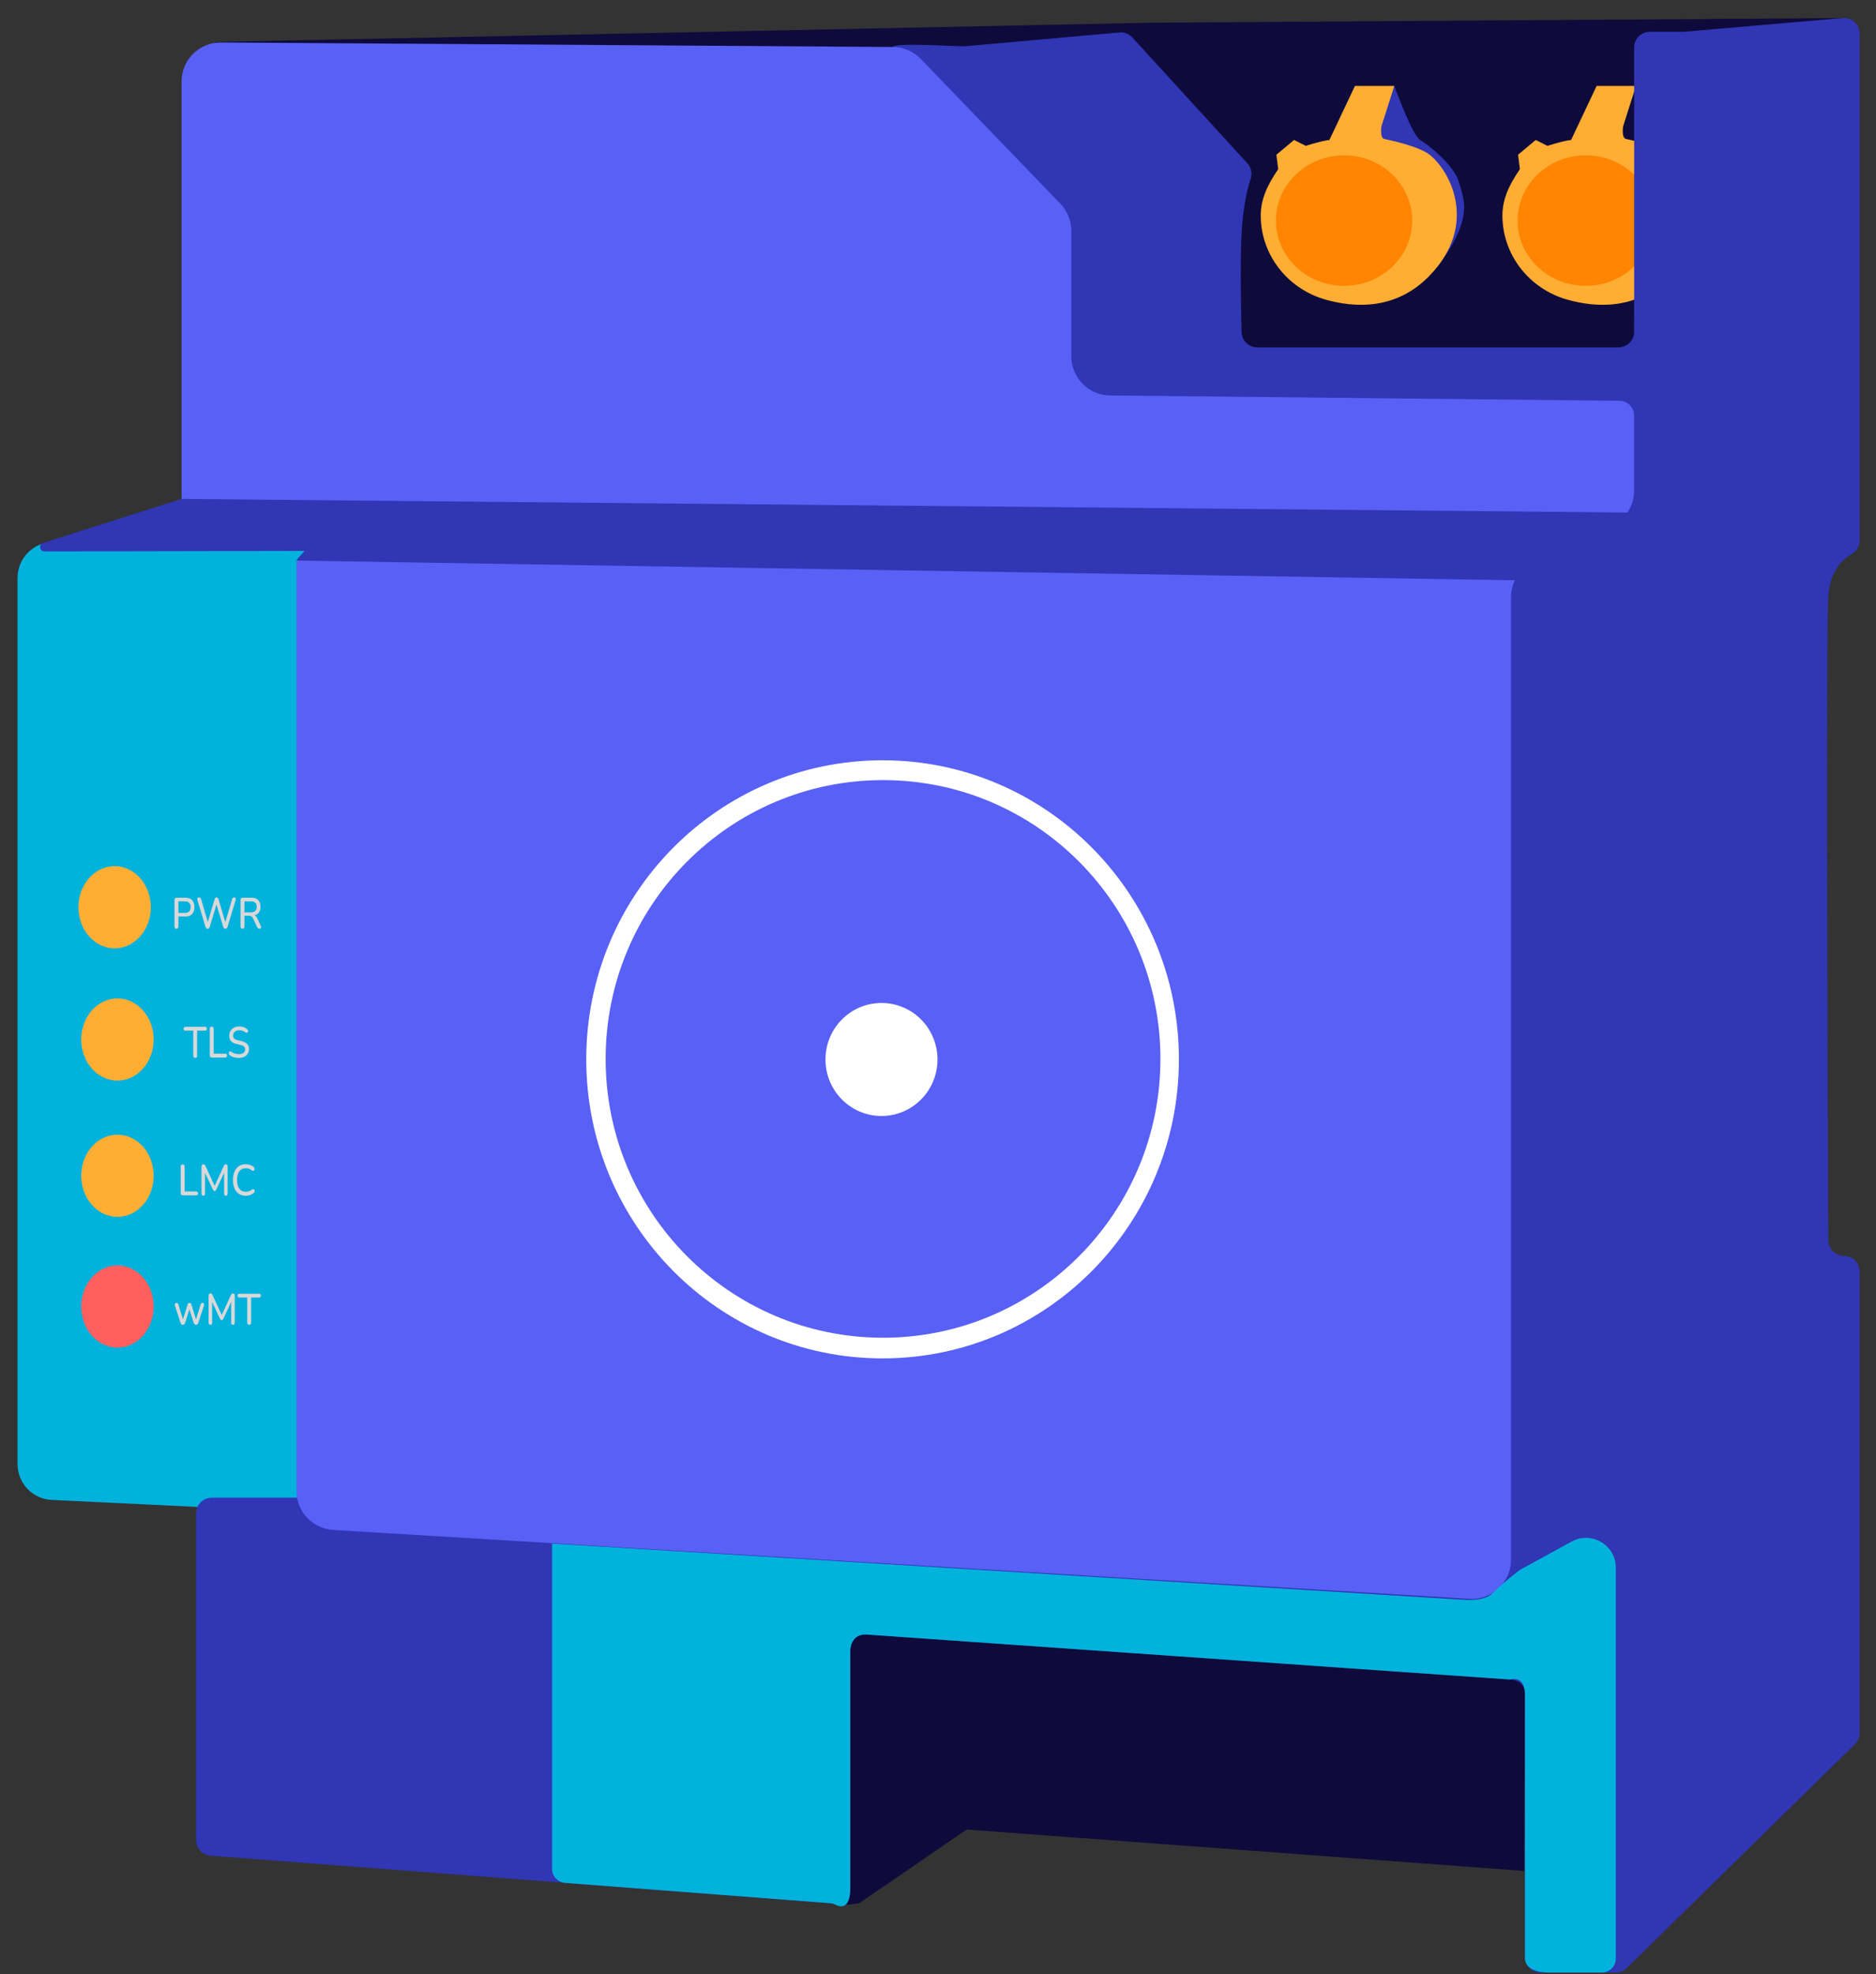 <svg width="96" height="101" viewBox="0 0 96 101" fill="none" xmlns="http://www.w3.org/2000/svg">
<rect x="0" y="0" width="96" height="101" fill="#333333" stroke="none"/>
<path d="M83.625 16.264V19.282H62.052V10.454L10.035 3.085L11.067 2.147L58.886 1.162L94.292 0.924L85.422 3.135" fill="#0E0A3B"/>
<path d="M2.731 27.73H16.132C17.148 27.73 17.971 28.558 17.964 29.575L17.689 75.547C17.683 76.59 16.81 77.417 15.769 77.367L2.643 76.738C1.666 76.691 0.898 75.885 0.898 74.906V29.564C0.898 28.551 1.719 27.73 2.731 27.73Z" fill="#01B2DD"/>
<path d="M71.353 4.391C71.353 4.391 72.266 6.944 72.681 7.17C73.095 7.396 74.418 8.479 74.644 9.283C74.9 10.188 75.423 11.066 73.713 13.438C72.002 15.809 68.082 13.055 68.082 13.055L71.353 4.391V4.391Z" fill="#3036B4"/>
<path d="M65.409 8.658L65.316 7.916L66.221 7.161L66.824 7.463C66.824 7.463 67.578 7.212 68.03 7.161L69.337 4.395H71.351L70.694 6.457C70.694 6.457 70.593 7.06 70.844 7.111C71.096 7.162 72.593 7.476 73.156 7.916C74.186 8.72 75.694 11.474 73.156 14.102C71.459 15.86 69.357 15.762 67.822 15.326C65.884 14.775 64.507 13.026 64.516 11.01C64.519 10.225 64.822 9.509 65.408 8.658H65.409Z" fill="#FFAD33"/>
<path d="M68.779 14.624C70.705 14.624 72.266 13.13 72.266 11.286C72.266 9.442 70.705 7.947 68.779 7.947C66.854 7.947 65.293 9.442 65.293 11.286C65.293 13.13 66.854 14.624 68.779 14.624Z" fill="#FF8502"/>
<path d="M77.776 8.658L77.684 7.916L78.588 7.161L79.191 7.463C79.191 7.463 79.945 7.212 80.397 7.161L81.704 4.395H83.718L83.061 6.457C83.061 6.457 82.96 7.06 83.212 7.111C83.463 7.162 84.96 7.476 85.523 7.916C86.554 8.72 88.061 11.474 85.523 14.102C83.826 15.86 81.724 15.762 80.189 15.326C78.251 14.775 76.874 13.026 76.883 11.01C76.886 10.225 77.189 9.509 77.775 8.658H77.776Z" fill="#FFAD33"/>
<path d="M81.147 14.624C83.072 14.624 84.633 13.13 84.633 11.286C84.633 9.442 83.072 7.947 81.147 7.947C79.221 7.947 77.66 9.442 77.66 11.286C77.66 13.13 79.221 14.624 81.147 14.624Z" fill="#FF8502"/>
<path d="M5.865 48.519C6.889 48.519 7.719 47.577 7.719 46.416C7.719 45.254 6.889 44.312 5.865 44.312C4.842 44.312 4.012 45.254 4.012 46.416C4.012 47.577 4.842 48.519 5.865 48.519Z" fill="#FFAD33"/>
<path d="M6.01 55.286C7.033 55.286 7.863 54.345 7.863 53.183C7.863 52.022 7.033 51.08 6.01 51.08C4.986 51.08 4.156 52.022 4.156 53.183C4.156 54.345 4.986 55.286 6.01 55.286Z" fill="#FFAD33"/>
<path d="M6.01 62.257C7.033 62.257 7.863 61.316 7.863 60.154C7.863 58.992 7.033 58.051 6.01 58.051C4.986 58.051 4.156 58.992 4.156 60.154C4.156 61.316 4.986 62.257 6.01 62.257Z" fill="#FFAD33"/>
<path d="M6.01 68.947C7.033 68.947 7.863 68.005 7.863 66.843C7.863 65.682 7.033 64.74 6.01 64.74C4.986 64.74 4.156 65.682 4.156 66.843C4.156 68.005 4.986 68.947 6.01 68.947Z" fill="#FF5F5F"/>
<path d="M49.38 2.367L57.285 1.661C57.534 1.638 57.779 1.734 57.947 1.918L63.83 8.353C64.025 8.567 64.089 8.869 63.999 9.145C63.854 9.59 63.651 10.393 63.559 11.585C63.449 13.023 63.501 15.678 63.536 16.992C63.547 17.427 63.903 17.773 64.337 17.773H82.824C83.266 17.773 83.624 17.414 83.624 16.971V2.427C83.624 1.985 83.983 1.626 84.425 1.626H86.141C86.164 1.626 86.187 1.625 86.21 1.623L94.292 0.923C94.76 0.883 95.162 1.251 95.162 1.722V27.652C95.162 27.945 95.001 28.212 94.746 28.355C94.306 28.601 93.662 29.175 93.564 30.448C93.427 32.225 93.538 58.51 93.56 63.452C93.562 63.894 93.92 64.25 94.361 64.25C94.803 64.25 95.162 64.609 95.162 65.051V88.661C95.162 88.876 95.075 89.083 94.921 89.233L83.243 100.69C83.093 100.837 82.892 100.919 82.682 100.919H78.834C78.392 100.919 78.034 100.56 78.034 100.117V86.727C78.034 86.306 77.708 85.957 77.289 85.928L44.364 83.625C43.9 83.593 43.507 83.96 43.507 84.425V96.583C43.507 97.05 43.11 97.418 42.645 97.382L10.775 94.939C10.358 94.907 10.035 94.559 10.035 94.14V77.425C10.035 76.982 10.393 76.624 10.836 76.624H17.677C18.12 76.624 18.478 76.265 18.478 75.822V10.727C18.478 10.284 18.837 9.925 19.279 9.925H44.671C44.974 9.925 45.251 9.754 45.387 9.483L45.684 2.406C45.808 2.158 49.102 2.392 49.379 2.367H49.38Z" fill="#3036B4"/>
<path d="M9.29 25.571V4.176C9.29 3.069 10.186 2.172 11.292 2.172L45.68 2.404C46.223 2.404 46.744 2.625 47.121 3.016L54.262 10.423C54.622 10.797 54.823 11.295 54.823 11.815V18.228C54.823 19.326 55.706 20.22 56.804 20.231L82.872 20.504C83.286 20.509 83.621 20.846 83.621 21.262V25.104C83.621 25.966 83.069 26.732 82.252 27.005L78.692 28.657C77.875 28.93 77.323 29.695 77.323 30.557V79.797C77.323 80.953 76.35 81.868 75.197 81.797L17.047 78.273C15.991 78.207 15.169 77.332 15.169 76.273V28.745C17.016 27.98 14.332 26.797 13.266 26.744L11.192 26.642C10.126 26.589 9.289 26.638 9.289 25.57L9.29 25.571Z" fill="#5960F6"/>
<path d="M43.962 97.374L49.466 93.601L78.002 95.72L78.037 86.728C78.037 86.728 78.133 85.987 77.293 85.928C76.452 85.87 44.367 83.626 44.367 83.626C44.367 83.626 43.51 83.475 43.51 84.426V96.584C43.51 96.584 43.452 97.445 42.648 97.383L43.452 97.445" fill="#0E0A3B"/>
<path d="M28.25 78.972V95.611C28.25 95.988 28.54 96.302 28.916 96.33L42.483 97.37C42.58 97.378 42.674 97.406 42.761 97.45C42.994 97.569 43.511 97.706 43.511 96.584V84.425C43.511 84.425 43.523 83.567 44.368 83.626L77.189 85.921C77.249 85.925 77.309 85.921 77.367 85.91C77.556 85.876 78.042 85.871 78.038 86.728C78.034 87.759 78.038 99.397 78.038 100.086C78.038 100.104 78.038 100.122 78.036 100.14C78.024 100.27 78.028 100.919 79.295 100.919H81.966C82.364 100.919 82.687 100.596 82.687 100.197V80.21C82.687 79.048 81.444 78.31 80.425 78.867L77.824 80.291C77.79 80.309 77.758 80.331 77.727 80.354C77.251 80.724 76.784 81.107 76.354 81.53C76.178 81.703 75.778 81.907 74.873 81.847C73.365 81.746 28.25 78.971 28.25 78.971L28.25 78.972Z" fill="#01B2DD"/>
<path d="M2.198 27.779L9.285 25.527L83.499 26.224C83.648 26.227 83.697 26.425 83.567 26.499L78.527 29.424C78.212 29.601 77.856 29.691 77.494 29.686L15.148 28.68L15.588 28.185L2.264 28.211C2.02 28.2 1.969 27.862 2.198 27.778V27.779Z" fill="#3036B4"/>
<path d="M9.03 47.516C8.998 47.516 8.973 47.505 8.956 47.484C8.939 47.464 8.93 47.435 8.93 47.398V46.046C8.93 46.008 8.939 45.978 8.957 45.958C8.975 45.938 9 45.928 9.032 45.928H9.492C9.639 45.928 9.752 45.969 9.832 46.054C9.911 46.138 9.951 46.255 9.951 46.407C9.951 46.559 9.911 46.679 9.832 46.763C9.752 46.847 9.639 46.889 9.492 46.889H9.13V47.397C9.13 47.434 9.121 47.463 9.105 47.484C9.088 47.505 9.063 47.515 9.029 47.515L9.03 47.516ZM9.13 46.704H9.463C9.56 46.704 9.633 46.678 9.682 46.629C9.732 46.579 9.756 46.505 9.756 46.407C9.756 46.308 9.732 46.237 9.682 46.187C9.632 46.137 9.56 46.112 9.463 46.112H9.13V46.703V46.704Z" fill="#D8D8D8"/>
<path d="M10.627 47.515C10.599 47.515 10.576 47.507 10.559 47.491C10.541 47.474 10.527 47.449 10.515 47.415L10.101 46.048C10.089 46.01 10.092 45.977 10.108 45.951C10.124 45.925 10.151 45.912 10.188 45.912C10.216 45.912 10.238 45.919 10.254 45.934C10.27 45.949 10.283 45.973 10.292 46.006L10.668 47.286H10.596L10.982 46.01C10.993 45.978 11.007 45.953 11.022 45.937C11.037 45.92 11.058 45.912 11.084 45.912C11.11 45.912 11.13 45.92 11.145 45.937C11.159 45.953 11.172 45.978 11.184 46.013L11.562 47.286H11.498L11.878 46.006C11.887 45.975 11.899 45.951 11.915 45.936C11.932 45.92 11.953 45.913 11.98 45.913C12.013 45.913 12.038 45.926 12.054 45.952C12.07 45.978 12.072 46.01 12.059 46.049L11.643 47.418C11.631 47.451 11.617 47.475 11.6 47.491C11.584 47.508 11.561 47.516 11.533 47.516C11.505 47.516 11.48 47.508 11.463 47.491C11.447 47.475 11.433 47.449 11.423 47.416L11.059 46.209H11.101L10.733 47.418C10.723 47.451 10.709 47.475 10.693 47.491C10.677 47.508 10.655 47.516 10.627 47.516V47.515Z" fill="#D8D8D8"/>
<path d="M12.409 47.516C12.377 47.516 12.352 47.505 12.335 47.484C12.317 47.464 12.309 47.435 12.309 47.398V46.046C12.309 46.008 12.317 45.978 12.335 45.958C12.354 45.938 12.379 45.928 12.411 45.928H12.871C13.018 45.928 13.131 45.968 13.21 46.048C13.29 46.128 13.33 46.242 13.33 46.389C13.33 46.484 13.312 46.566 13.276 46.634C13.24 46.703 13.188 46.755 13.119 46.791C13.05 46.826 12.968 46.844 12.871 46.844L12.888 46.813H12.938C12.99 46.813 13.035 46.828 13.073 46.857C13.111 46.887 13.145 46.934 13.176 47L13.341 47.357C13.354 47.384 13.36 47.409 13.36 47.434C13.359 47.459 13.351 47.478 13.336 47.493C13.321 47.508 13.301 47.515 13.274 47.515C13.245 47.515 13.223 47.508 13.205 47.494C13.188 47.48 13.172 47.459 13.158 47.43L12.956 46.998C12.929 46.94 12.898 46.901 12.863 46.881C12.829 46.861 12.783 46.85 12.726 46.85H12.509V47.397C12.509 47.434 12.5 47.463 12.484 47.484C12.467 47.505 12.442 47.515 12.408 47.515L12.409 47.516ZM12.509 46.677H12.839C12.936 46.677 13.01 46.653 13.061 46.606C13.111 46.558 13.136 46.488 13.136 46.394C13.136 46.3 13.111 46.232 13.061 46.184C13.01 46.137 12.937 46.113 12.839 46.113H12.509V46.677V46.677Z" fill="#D8D8D8"/>
<path d="M9.99 54.123C9.958 54.123 9.933 54.113 9.916 54.092C9.899 54.071 9.89 54.042 9.89 54.005V52.729H9.481C9.454 52.729 9.433 52.721 9.418 52.704C9.402 52.687 9.395 52.663 9.395 52.631C9.395 52.6 9.402 52.577 9.418 52.56C9.433 52.544 9.454 52.535 9.481 52.535H10.497C10.525 52.535 10.547 52.544 10.562 52.56C10.578 52.576 10.586 52.6 10.586 52.631C10.586 52.663 10.578 52.687 10.562 52.704C10.547 52.721 10.525 52.729 10.497 52.729H10.088V54.005C10.088 54.042 10.081 54.071 10.064 54.092C10.048 54.113 10.024 54.123 9.99 54.123Z" fill="#D8D8D8"/>
<path d="M10.836 54.104C10.805 54.104 10.779 54.094 10.761 54.073C10.743 54.052 10.734 54.024 10.734 53.986V52.642C10.734 52.603 10.743 52.574 10.76 52.554C10.777 52.534 10.803 52.523 10.835 52.523C10.867 52.523 10.891 52.534 10.909 52.554C10.927 52.574 10.935 52.603 10.935 52.642V53.907H11.532C11.561 53.907 11.582 53.915 11.598 53.932C11.613 53.949 11.621 53.973 11.621 54.005C11.621 54.036 11.613 54.06 11.598 54.078C11.582 54.096 11.561 54.105 11.532 54.105H10.836V54.104Z" fill="#D8D8D8"/>
<path d="M12.223 54.126C12.164 54.126 12.106 54.121 12.049 54.11C11.992 54.1 11.939 54.084 11.889 54.063C11.839 54.041 11.794 54.015 11.754 53.984C11.735 53.967 11.721 53.949 11.714 53.928C11.707 53.907 11.706 53.886 11.708 53.867C11.711 53.847 11.719 53.829 11.731 53.814C11.742 53.799 11.756 53.79 11.773 53.786C11.79 53.782 11.808 53.789 11.829 53.805C11.886 53.848 11.947 53.88 12.012 53.9C12.076 53.92 12.146 53.93 12.222 53.93C12.331 53.93 12.412 53.907 12.464 53.862C12.516 53.817 12.542 53.758 12.542 53.685C12.542 53.625 12.523 53.578 12.486 53.543C12.449 53.508 12.386 53.48 12.299 53.46L12.093 53.41C11.971 53.381 11.88 53.331 11.82 53.263C11.76 53.195 11.731 53.102 11.731 52.987C11.731 52.917 11.743 52.853 11.768 52.795C11.793 52.737 11.828 52.687 11.873 52.644C11.918 52.602 11.972 52.569 12.035 52.547C12.098 52.525 12.167 52.514 12.241 52.514C12.321 52.514 12.396 52.526 12.466 52.549C12.536 52.573 12.599 52.61 12.654 52.659C12.671 52.672 12.682 52.689 12.688 52.709C12.694 52.729 12.695 52.749 12.691 52.768C12.688 52.787 12.681 52.804 12.669 52.817C12.658 52.831 12.643 52.838 12.625 52.84C12.607 52.843 12.587 52.836 12.565 52.819C12.515 52.78 12.464 52.752 12.412 52.735C12.36 52.718 12.302 52.71 12.239 52.71C12.176 52.71 12.121 52.721 12.075 52.743C12.028 52.766 11.991 52.797 11.967 52.837C11.942 52.877 11.929 52.925 11.929 52.98C11.929 53.042 11.946 53.092 11.981 53.129C12.016 53.166 12.074 53.195 12.155 53.214L12.359 53.263C12.488 53.294 12.583 53.343 12.646 53.408C12.71 53.474 12.741 53.56 12.741 53.669C12.741 53.739 12.729 53.802 12.704 53.858C12.679 53.913 12.645 53.961 12.6 54.002C12.555 54.042 12.501 54.073 12.437 54.094C12.373 54.115 12.302 54.127 12.222 54.127L12.223 54.126Z" fill="#D8D8D8"/>
<path d="M9.348 61.155C9.316 61.155 9.291 61.145 9.273 61.124C9.255 61.103 9.246 61.074 9.246 61.037V59.693C9.246 59.654 9.255 59.625 9.272 59.604C9.289 59.584 9.314 59.574 9.346 59.574C9.378 59.574 9.403 59.584 9.421 59.604C9.438 59.624 9.447 59.654 9.447 59.693V60.957H10.044C10.072 60.957 10.094 60.966 10.11 60.983C10.125 61 10.133 61.024 10.133 61.055C10.133 61.086 10.125 61.111 10.11 61.129C10.094 61.146 10.072 61.156 10.044 61.156H9.348V61.155Z" fill="#D8D8D8"/>
<path d="M10.405 61.172C10.375 61.172 10.352 61.162 10.337 61.143C10.32 61.123 10.312 61.097 10.312 61.062V59.678C10.312 59.642 10.321 59.615 10.338 59.596C10.354 59.578 10.377 59.568 10.405 59.568C10.433 59.568 10.453 59.574 10.467 59.585C10.482 59.596 10.496 59.616 10.509 59.644L11.014 60.734H10.954L11.457 59.644C11.47 59.616 11.484 59.596 11.498 59.585C11.511 59.574 11.532 59.568 11.559 59.568C11.586 59.568 11.609 59.578 11.625 59.596C11.64 59.615 11.648 59.642 11.648 59.678V61.062C11.648 61.097 11.64 61.123 11.626 61.143C11.611 61.162 11.588 61.172 11.559 61.172C11.53 61.172 11.507 61.162 11.492 61.143C11.477 61.123 11.469 61.097 11.469 61.062V59.912H11.511L11.064 60.868C11.054 60.891 11.043 60.907 11.031 60.917C11.02 60.928 11.003 60.933 10.983 60.933C10.962 60.933 10.946 60.928 10.933 60.917C10.92 60.905 10.908 60.89 10.898 60.869L10.447 59.91H10.493V61.063C10.493 61.097 10.486 61.124 10.471 61.143C10.456 61.163 10.434 61.172 10.404 61.172L10.405 61.172Z" fill="#D8D8D8"/>
<path d="M12.577 61.177C12.44 61.177 12.322 61.144 12.225 61.078C12.127 61.013 12.052 60.92 12 60.799C11.948 60.678 11.922 60.535 11.922 60.37C11.922 60.246 11.937 60.135 11.966 60.036C11.996 59.937 12.038 59.852 12.094 59.782C12.15 59.711 12.219 59.657 12.3 59.62C12.382 59.583 12.474 59.565 12.577 59.565C12.652 59.565 12.725 59.577 12.796 59.6C12.866 59.624 12.926 59.658 12.977 59.703C12.999 59.719 13.014 59.739 13.021 59.762C13.028 59.785 13.029 59.807 13.024 59.828C13.02 59.849 13.011 59.866 12.998 59.88C12.985 59.894 12.969 59.902 12.949 59.904C12.929 59.905 12.908 59.897 12.885 59.879C12.842 59.842 12.796 59.814 12.744 59.796C12.692 59.779 12.639 59.769 12.582 59.769C12.485 59.769 12.402 59.793 12.335 59.84C12.268 59.886 12.218 59.954 12.183 60.043C12.148 60.133 12.131 60.241 12.131 60.369C12.131 60.497 12.148 60.606 12.183 60.696C12.218 60.786 12.268 60.854 12.335 60.901C12.402 60.948 12.484 60.971 12.582 60.971C12.639 60.971 12.693 60.962 12.745 60.943C12.797 60.925 12.846 60.897 12.893 60.86C12.916 60.843 12.937 60.836 12.955 60.837C12.974 60.839 12.989 60.846 13.002 60.86C13.015 60.873 13.024 60.89 13.028 60.91C13.033 60.93 13.032 60.951 13.027 60.972C13.021 60.993 13.008 61.012 12.989 61.027C12.936 61.076 12.874 61.113 12.802 61.139C12.73 61.163 12.655 61.177 12.576 61.177H12.577Z" fill="#D8D8D8"/>
<path d="M9.358 67.777C9.331 67.777 9.307 67.769 9.287 67.754C9.267 67.738 9.251 67.714 9.24 67.679L8.957 66.812C8.946 66.782 8.943 66.756 8.947 66.733C8.951 66.71 8.961 66.692 8.977 66.678C8.992 66.665 9.014 66.658 9.039 66.658C9.062 66.658 9.081 66.665 9.096 66.677C9.111 66.69 9.123 66.714 9.133 66.75L9.386 67.573H9.339L9.602 66.741C9.611 66.713 9.623 66.692 9.638 66.679C9.654 66.666 9.674 66.659 9.698 66.659C9.723 66.659 9.743 66.665 9.759 66.679C9.775 66.692 9.787 66.713 9.795 66.741L10.051 67.573H10.009L10.265 66.745C10.275 66.711 10.289 66.688 10.305 66.676C10.321 66.664 10.339 66.658 10.359 66.658C10.385 66.658 10.405 66.666 10.418 66.68C10.432 66.695 10.44 66.714 10.441 66.737C10.443 66.76 10.44 66.785 10.431 66.812L10.148 67.679C10.136 67.712 10.12 67.737 10.1 67.753C10.08 67.769 10.058 67.777 10.032 67.777C10.005 67.777 9.981 67.769 9.962 67.753C9.942 67.737 9.926 67.712 9.914 67.679L9.644 66.834H9.741L9.473 67.679C9.463 67.712 9.448 67.737 9.428 67.753C9.408 67.769 9.385 67.777 9.357 67.777H9.358Z" fill="#D8D8D8"/>
<path d="M10.768 67.777C10.738 67.777 10.716 67.767 10.7 67.748C10.684 67.729 10.676 67.702 10.676 67.668V66.283C10.676 66.247 10.684 66.22 10.701 66.202C10.718 66.183 10.74 66.174 10.768 66.174C10.796 66.174 10.816 66.179 10.831 66.191C10.846 66.202 10.86 66.222 10.872 66.25L11.377 67.34H11.317L11.82 66.25C11.834 66.221 11.847 66.202 11.861 66.191C11.875 66.179 11.896 66.174 11.923 66.174C11.95 66.174 11.973 66.183 11.988 66.202C12.003 66.22 12.011 66.247 12.011 66.283V67.668C12.011 67.702 12.004 67.729 11.989 67.748C11.974 67.768 11.952 67.777 11.923 67.777C11.893 67.777 11.871 67.767 11.855 67.748C11.84 67.729 11.832 67.702 11.832 67.668V66.517H11.874L11.427 67.474C11.417 67.496 11.406 67.512 11.394 67.523C11.383 67.533 11.367 67.539 11.346 67.539C11.326 67.539 11.309 67.533 11.296 67.522C11.283 67.511 11.271 67.495 11.261 67.474L10.81 66.515H10.856V67.668C10.856 67.703 10.849 67.729 10.834 67.749C10.819 67.768 10.797 67.778 10.768 67.778L10.768 67.777Z" fill="#D8D8D8"/>
<path d="M12.752 67.777C12.72 67.777 12.695 67.767 12.678 67.746C12.66 67.725 12.652 67.697 12.652 67.659V66.384H12.243C12.216 66.384 12.195 66.375 12.18 66.358C12.164 66.341 12.156 66.317 12.156 66.286C12.156 66.254 12.164 66.231 12.18 66.214C12.195 66.198 12.216 66.189 12.243 66.189H13.259C13.287 66.189 13.309 66.198 13.324 66.214C13.339 66.23 13.347 66.254 13.347 66.286C13.347 66.317 13.339 66.341 13.324 66.358C13.309 66.375 13.287 66.384 13.259 66.384H12.85V67.659C12.85 67.697 12.842 67.725 12.826 67.746C12.81 67.767 12.785 67.777 12.752 67.777Z" fill="#D8D8D8"/>
<path d="M45.164 38.897C53.539 38.897 60.328 45.747 60.328 54.197C60.328 62.647 53.539 69.497 45.164 69.497C36.789 69.497 30 62.647 30 54.197C30 45.747 36.789 38.897 45.164 38.897ZM45.188 39.911C37.348 39.911 30.992 46.297 30.992 54.176C30.992 62.054 37.348 68.44 45.188 68.44C53.027 68.44 59.382 62.054 59.382 54.176C59.382 46.298 53.027 39.911 45.188 39.911Z" fill="white"/>
<ellipse cx="45.108" cy="54.204" rx="2.866" ry="2.892" fill="white"/>
</svg>
